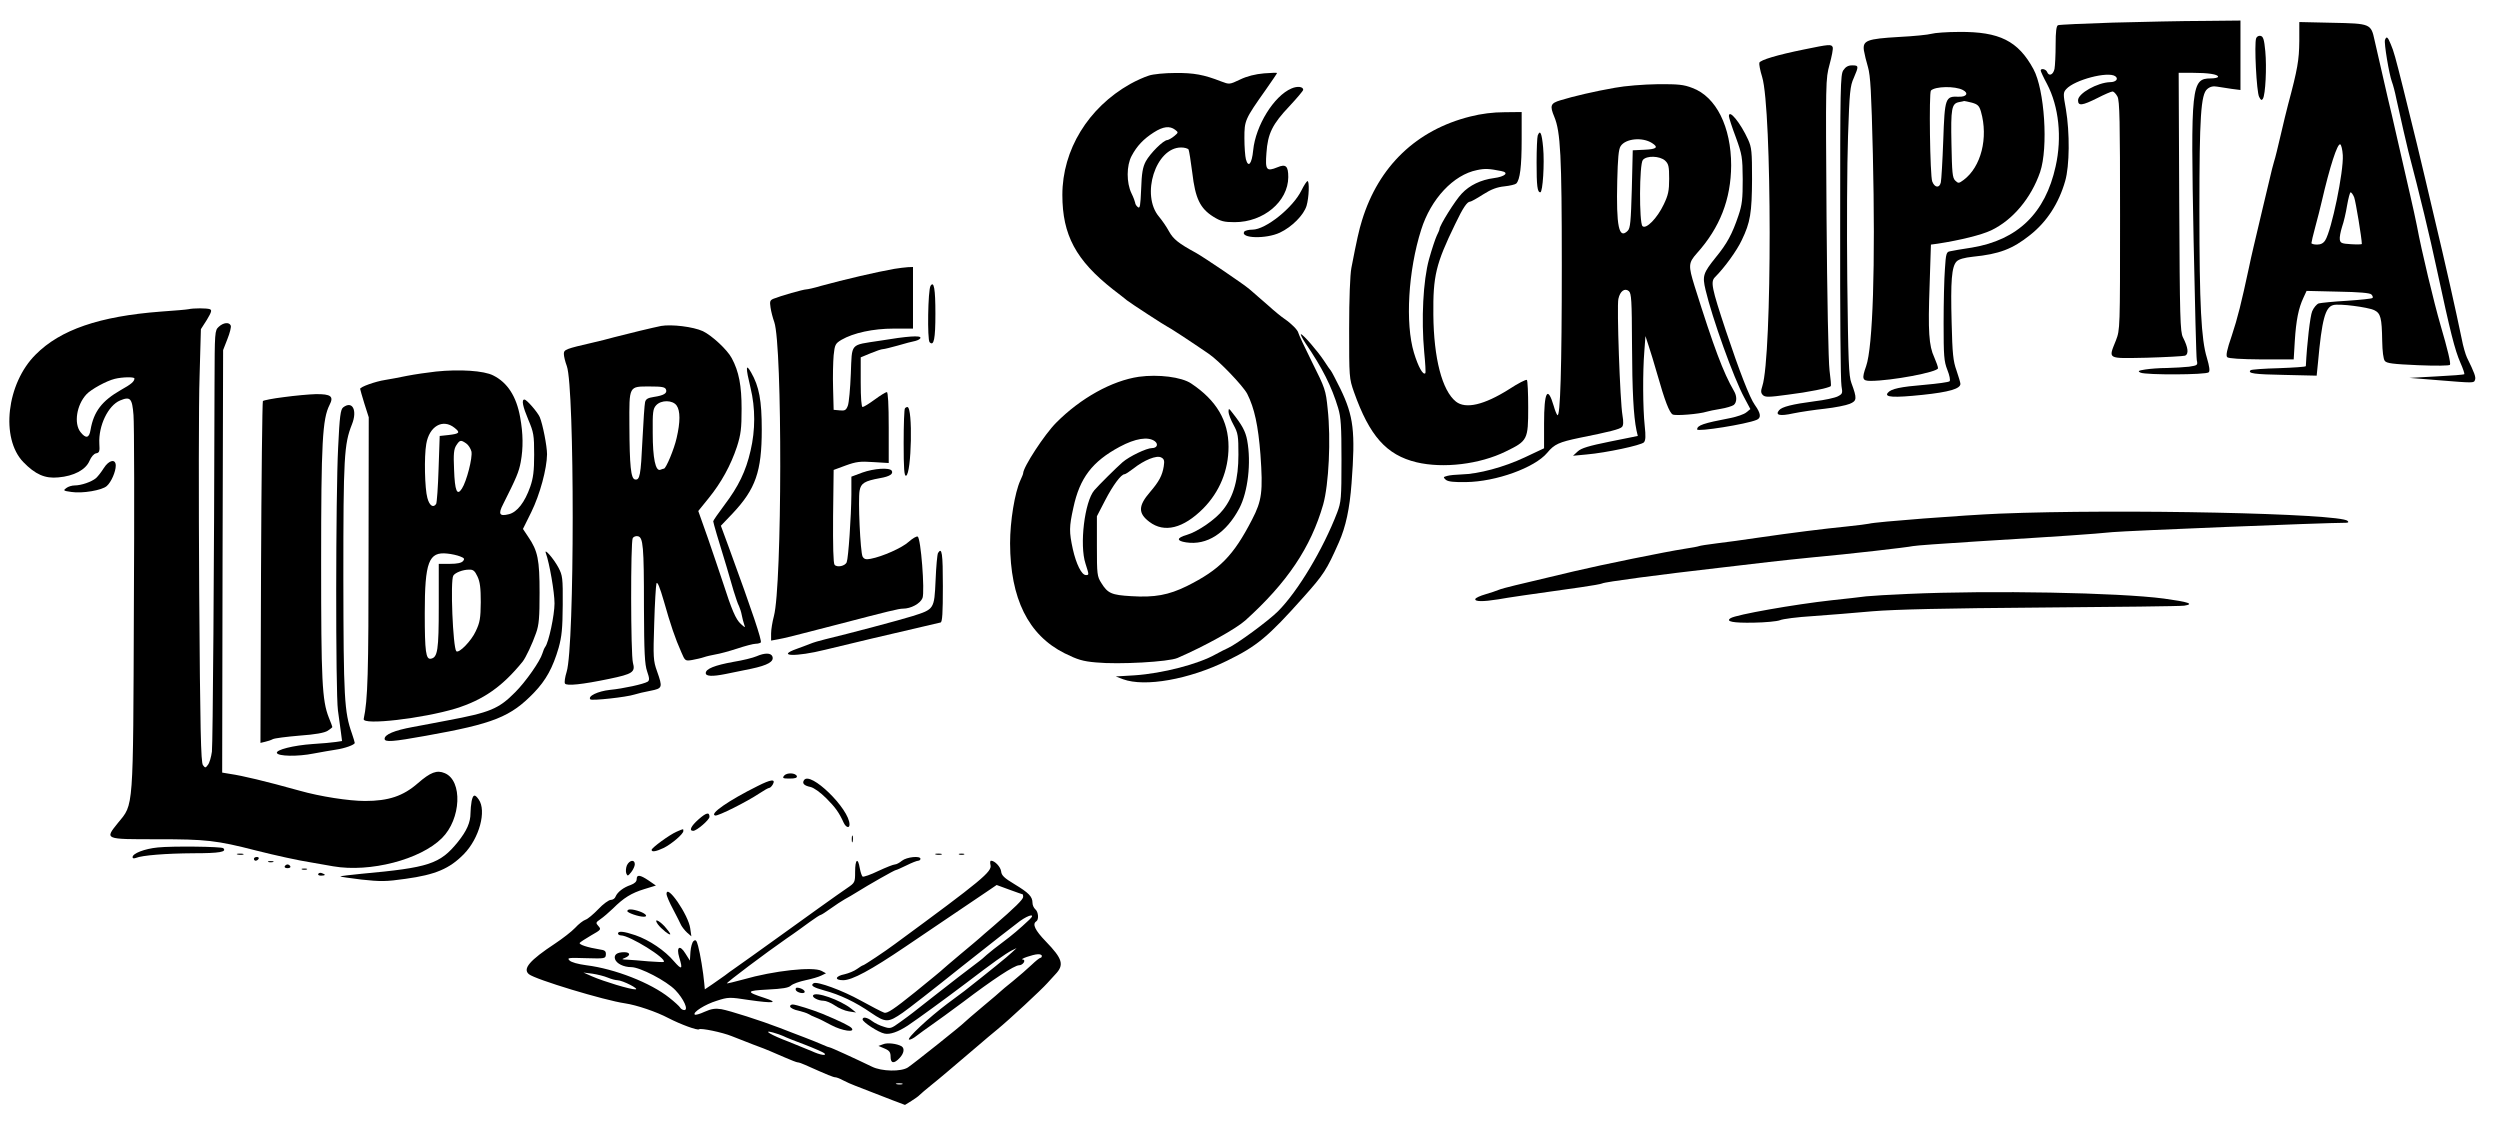 <svg xmlns="http://www.w3.org/2000/svg" version="1.0" width="1339pt" height="601pt" viewBox="0 0 1339 601" preserveAspectRatio="xMidYMid meet"><g transform="translate(0,601) scale(0.1,-0.1)" fill="#000000" stroke="none"><path d="M11320 5889 c-156 -5 -290 -11 -297 -14 -9 -3 -13 -33 -13 -103 0 -55 -3 -114 -6 -131 -7 -32 -30 -42 -40 -16 -6 15 -34 21 -34 7 0 -4 15 -37 34 -72 63 -120 81 -286 46 -441 -55 -251 -203 -394 -448 -435 -53 -8 -106 -17 -118 -20 -19 -3 -22 -13 -27 -95 -4 -51 -7 -181 -7 -290 0 -176 2 -204 20 -250 12 -30 17 -56 12 -61 -5 -5 -65 -13 -133 -19 -131 -11 -180 -21 -198 -43 -20 -24 31 -27 185 -11 144 15 204 33 204 59 0 7 -10 39 -21 72 -18 50 -22 89 -26 256 -6 223 0 301 27 328 12 12 41 20 87 25 141 14 212 41 306 116 90 71 154 170 188 289 24 82 25 260 4 385 -15 82 -15 89 2 108 44 49 222 96 262 69 20 -14 4 -32 -27 -32 -68 -2 -172 -60 -172 -97 0 -32 22 -29 104 12 37 19 74 35 81 35 6 0 18 -12 26 -27 12 -22 14 -129 14 -637 0 -610 0 -611 -22 -669 -41 -103 -51 -97 165 -93 103 3 195 8 205 11 21 9 17 43 -11 98 -15 29 -17 101 -20 725 l-3 692 74 0 c84 0 137 -8 137 -21 0 -5 -18 -9 -39 -9 -104 0 -108 -39 -92 -868 7 -338 14 -626 17 -641 6 -27 4 -28 -41 -35 -26 -3 -80 -6 -119 -7 -39 0 -91 -4 -116 -8 -38 -6 -42 -9 -25 -17 29 -13 351 -12 365 2 7 7 4 30 -10 78 -30 97 -40 281 -40 791 0 500 8 620 42 648 15 13 32 17 53 13 16 -3 51 -8 78 -12 l47 -6 0 186 0 186 -197 -2 c-109 0 -326 -5 -483 -9z"/><path d="M12315 5788 c-1 -99 -9 -148 -60 -338 -8 -30 -26 -104 -40 -165 -14 -60 -29 -123 -35 -140 -5 -16 -16 -59 -24 -95 -9 -36 -25 -105 -37 -155 -45 -191 -60 -252 -74 -320 -40 -186 -60 -268 -92 -364 -26 -75 -32 -106 -24 -114 7 -7 71 -11 184 -12 l172 0 6 100 c7 110 20 175 46 230 l17 37 168 -4 c115 -2 171 -7 179 -15 7 -7 10 -16 6 -19 -4 -4 -65 -10 -137 -15 -71 -4 -139 -11 -151 -14 -11 -4 -27 -23 -35 -42 -11 -26 -28 -173 -34 -294 0 -4 -65 -8 -145 -11 -79 -2 -148 -7 -151 -11 -17 -17 19 -22 181 -25 l173 -4 7 69 c21 233 39 298 82 309 32 9 184 -11 219 -27 35 -17 41 -41 43 -165 1 -55 6 -97 14 -107 10 -13 42 -17 178 -23 94 -4 168 -3 171 2 5 9 -12 81 -51 214 -35 121 -101 395 -126 530 -7 36 -23 108 -35 160 -22 97 -43 186 -79 345 -11 50 -30 131 -42 180 -22 94 -52 225 -71 310 -19 88 -22 89 -226 93 l-177 4 0 -104z m233 -609 c5 -88 -60 -402 -94 -456 -10 -16 -24 -23 -44 -23 -17 0 -30 4 -30 8 0 5 9 44 21 88 12 43 27 104 34 134 44 190 84 312 99 307 6 -2 12 -28 14 -58z m61 -226 c8 -21 41 -221 41 -250 0 -2 -26 -3 -57 -1 -51 3 -58 6 -61 25 -2 12 4 42 12 68 9 25 21 77 27 115 7 39 15 70 19 70 4 0 13 -12 19 -27z"/><path d="M10345 5829 c-16 -5 -95 -13 -175 -17 -171 -10 -194 -19 -187 -72 3 -19 13 -60 22 -90 13 -45 18 -132 26 -465 14 -599 0 -1033 -36 -1136 -24 -68 -21 -79 24 -79 110 0 361 47 361 68 0 7 -9 33 -20 58 -29 62 -34 138 -25 387 l7 217 37 5 c123 19 234 47 285 71 116 55 215 173 263 313 44 130 24 441 -36 551 -82 151 -182 201 -398 199 -65 0 -131 -5 -148 -10z m168 -301 c33 -17 20 -38 -23 -36 -71 3 -74 -5 -82 -235 -4 -111 -10 -212 -13 -224 -7 -32 -33 -29 -46 5 -12 30 -18 476 -7 487 23 23 129 25 171 3z m49 -68 c31 -9 39 -17 48 -48 40 -140 1 -296 -93 -366 -26 -19 -28 -19 -45 -3 -15 15 -17 43 -20 196 -4 190 1 216 40 224 13 2 25 5 28 6 3 0 22 -4 42 -9z"/><path d="M12084 5805 c-11 -28 2 -289 16 -314 9 -18 14 -20 20 -10 14 22 21 169 13 254 -6 64 -11 80 -26 83 -9 2 -20 -4 -23 -13z"/><path d="M12774 5796 c-6 -15 22 -184 37 -224 6 -15 17 -56 24 -92 25 -112 52 -233 64 -280 61 -232 116 -460 151 -625 76 -352 97 -436 128 -508 14 -31 23 -59 21 -61 -2 -3 -69 -8 -149 -12 l-145 -8 150 -12 c196 -16 195 -16 201 1 6 14 -2 37 -43 120 -8 17 -21 62 -28 100 -34 163 -82 379 -155 685 -10 41 -28 118 -40 170 -30 127 -50 212 -118 485 -42 168 -51 201 -67 238 -16 40 -23 45 -31 23z"/><path d="M9662 5745 c-143 -29 -233 -56 -239 -71 -2 -7 4 -41 15 -76 53 -171 54 -1496 1 -1656 -9 -27 -8 -37 3 -48 12 -12 31 -12 133 2 108 13 221 36 231 46 2 2 -1 40 -7 84 -6 45 -13 400 -16 819 -5 737 -5 741 16 819 12 44 20 85 17 93 -7 17 -18 16 -154 -12z"/><path d="M9873 5634 c-16 -24 -17 -89 -17 -838 -1 -446 2 -830 7 -853 7 -40 5 -43 -20 -56 -16 -8 -71 -20 -123 -26 -122 -16 -176 -30 -191 -48 -23 -27 4 -33 76 -17 39 8 114 19 169 25 54 6 114 18 133 26 39 16 40 28 9 112 -14 37 -17 115 -22 550 -3 278 -1 625 4 771 8 237 11 270 31 313 27 63 27 67 -9 67 -21 0 -35 -8 -47 -26z"/><path d="M6153 5605 c-23 -7 -68 -27 -100 -45 -225 -127 -363 -353 -363 -594 0 -215 73 -350 271 -506 35 -27 69 -53 74 -58 20 -16 214 -142 218 -142 4 0 119 -75 221 -145 57 -39 183 -171 206 -214 39 -77 59 -171 71 -326 14 -198 8 -246 -45 -348 -100 -194 -173 -268 -349 -356 -98 -48 -172 -62 -299 -54 -104 6 -125 15 -159 70 -23 36 -24 47 -24 198 l0 160 44 85 c43 83 86 140 104 140 5 0 26 14 47 30 58 46 125 73 149 60 16 -8 19 -17 14 -48 -8 -49 -25 -81 -73 -137 -64 -74 -65 -114 -4 -160 80 -61 182 -35 288 71 88 89 136 205 136 331 0 140 -65 249 -200 339 -52 35 -176 50 -280 36 -144 -21 -312 -114 -443 -246 -62 -62 -177 -238 -177 -271 0 -4 -7 -21 -15 -38 -30 -66 -55 -218 -55 -337 1 -296 97 -491 292 -589 69 -34 97 -43 168 -49 122 -12 390 3 437 24 150 65 314 157 363 201 224 202 351 391 417 621 30 107 42 349 24 512 -10 101 -14 111 -83 249 -40 80 -73 151 -74 158 -3 15 -35 48 -74 75 -14 9 -55 42 -91 75 -37 32 -80 70 -98 85 -30 26 -246 172 -286 194 -92 50 -121 73 -144 115 -14 26 -38 60 -53 78 -99 116 -18 371 118 371 18 0 36 -5 40 -11 3 -6 12 -62 20 -125 16 -136 41 -190 113 -235 39 -24 56 -29 114 -29 154 0 286 110 287 241 0 60 -13 72 -58 53 -59 -24 -66 -15 -59 76 7 105 32 155 124 252 40 43 73 82 73 87 0 17 -31 21 -63 7 -94 -40 -192 -199 -205 -331 -7 -73 -26 -96 -39 -48 -4 15 -8 66 -8 113 0 95 2 100 115 260 33 47 60 87 60 89 0 2 -32 1 -70 -2 -46 -4 -91 -15 -128 -33 -57 -27 -57 -27 -102 -10 -92 36 -146 46 -245 45 -55 0 -119 -6 -142 -14z m141 -290 c18 -14 18 -15 -5 -34 -13 -11 -30 -20 -36 -21 -22 0 -93 -72 -116 -114 -17 -32 -22 -64 -25 -149 -4 -90 -6 -106 -18 -96 -8 6 -14 17 -14 23 -1 6 -9 29 -20 51 -27 56 -27 148 1 200 28 53 64 91 119 126 50 32 85 36 114 14z m-109 -1668 c21 -16 12 -37 -15 -37 -29 0 -121 -44 -158 -76 -34 -30 -126 -121 -151 -150 -52 -61 -80 -293 -47 -393 19 -60 20 -61 2 -61 -23 0 -52 59 -70 139 -20 93 -20 118 3 222 34 159 101 247 248 326 84 45 152 56 188 30z"/><path d="M8650 5540 c-109 -19 -224 -46 -292 -67 -54 -16 -58 -29 -33 -89 33 -80 40 -207 40 -794 0 -547 -8 -822 -24 -803 -4 4 -13 26 -19 48 -33 112 -52 79 -52 -93 l0 -133 -104 -49 c-110 -52 -248 -89 -338 -91 -29 -1 -64 -4 -77 -8 -22 -6 -22 -7 -7 -21 13 -10 43 -13 108 -12 161 2 368 77 435 157 38 46 63 57 173 80 160 32 215 46 227 58 8 8 9 27 3 62 -13 74 -31 585 -22 624 9 42 34 60 56 42 14 -12 16 -50 17 -285 1 -249 8 -383 24 -461 l7 -30 -149 -30 c-113 -23 -154 -35 -173 -53 l-25 -23 74 7 c103 9 291 49 306 65 9 11 10 33 4 89 -10 93 -11 288 -2 398 l6 82 17 -52 c10 -29 30 -96 45 -148 42 -148 66 -210 84 -220 16 -8 141 2 182 15 9 3 43 10 74 15 31 5 63 15 71 21 17 14 18 47 1 75 -57 98 -107 231 -211 562 -34 110 -33 124 12 175 124 138 183 290 184 471 0 206 -80 368 -208 415 -46 18 -76 21 -187 20 -74 -1 -174 -9 -227 -19z m198 -296 c36 -23 26 -33 -40 -36 l-63 -3 -5 -208 c-5 -173 -8 -210 -22 -223 -47 -48 -62 22 -56 268 3 119 7 169 18 185 26 41 116 50 168 17z m70 -94 c19 -18 22 -31 22 -98 0 -64 -5 -87 -29 -137 -35 -74 -95 -135 -114 -116 -18 18 -17 332 2 354 20 25 91 22 119 -3z"/><path d="M7875 5386 c-288 -72 -491 -266 -580 -556 -16 -51 -28 -105 -57 -255 -7 -36 -12 -166 -12 -325 0 -261 0 -266 26 -340 83 -234 173 -337 335 -376 143 -34 338 -11 478 58 117 57 120 63 120 235 0 78 -3 144 -7 148 -4 4 -47 -18 -96 -50 -133 -84 -232 -107 -284 -66 -74 59 -119 231 -121 466 -2 207 13 271 117 485 42 88 64 120 80 120 5 0 36 17 70 39 44 28 75 39 114 43 29 3 58 10 63 15 20 20 29 90 29 236 l0 147 -92 -1 c-61 0 -124 -8 -183 -23z m165 -292 c45 -8 22 -30 -39 -38 -69 -9 -130 -38 -172 -83 -34 -35 -119 -171 -119 -190 0 -4 -7 -20 -15 -36 -7 -15 -26 -71 -41 -125 -32 -116 -42 -322 -26 -497 6 -60 9 -112 6 -114 -12 -12 -38 34 -61 110 -47 156 -31 439 39 659 52 165 173 294 299 319 42 9 64 8 129 -5z"/><path d="M9260 5388 c0 -7 16 -58 37 -113 34 -94 36 -107 37 -225 0 -106 -3 -136 -23 -195 -33 -98 -61 -150 -121 -223 -68 -85 -73 -99 -55 -175 35 -149 150 -471 208 -578 l32 -60 -22 -18 c-12 -10 -50 -23 -85 -30 -146 -28 -178 -39 -178 -61 0 -14 264 28 318 51 26 10 24 34 -9 80 -28 39 -83 182 -155 397 -77 232 -83 263 -58 288 51 51 117 142 143 198 46 95 54 146 55 326 0 148 -2 170 -21 212 -41 90 -103 166 -103 126z"/><path d="M8236 5284 c-3 -9 -6 -73 -6 -144 0 -126 4 -160 20 -160 13 0 23 154 15 240 -7 77 -16 98 -29 64z"/><path d="M6971 4991 c-45 -93 -192 -211 -263 -211 -20 0 -40 -5 -44 -11 -22 -36 117 -40 191 -5 64 30 128 94 143 144 13 44 16 132 5 132 -5 -1 -19 -23 -32 -49z"/><path d="M4790 4570 c-92 -16 -272 -58 -392 -91 -36 -11 -73 -19 -80 -19 -15 0 -138 -35 -175 -50 -19 -8 -21 -14 -16 -47 3 -21 12 -56 20 -78 44 -126 42 -1412 -2 -1575 -8 -30 -15 -72 -15 -93 l0 -38 38 7 c34 6 79 17 317 79 276 72 329 85 351 85 43 0 93 27 105 57 13 36 -9 323 -26 329 -6 3 -28 -10 -48 -28 -35 -32 -140 -79 -204 -91 -25 -5 -35 -2 -43 12 -12 23 -25 305 -16 353 7 40 27 52 109 67 53 9 73 23 63 40 -12 18 -95 12 -157 -10 l-59 -22 0 -96 c-1 -117 -16 -340 -25 -362 -8 -21 -52 -30 -65 -14 -7 8 -9 102 -8 260 l3 248 65 24 c55 20 77 23 148 18 l82 -5 0 190 c0 125 -4 190 -10 190 -6 0 -35 -18 -65 -40 -30 -22 -59 -40 -65 -40 -6 0 -10 47 -10 133 l0 133 53 22 c29 12 58 22 66 22 7 0 43 9 79 19 37 11 79 22 95 25 15 4 27 11 27 17 0 13 -67 9 -218 -16 -162 -25 -148 -9 -155 -177 -3 -78 -10 -156 -16 -171 -9 -24 -16 -28 -43 -25 l-33 3 -3 115 c-2 63 0 143 3 177 6 57 9 63 42 83 64 37 169 60 280 60 l103 0 0 165 0 165 -27 -1 c-16 -1 -48 -5 -73 -9z"/><path d="M4984 4479 c-14 -22 -18 -289 -5 -302 23 -23 31 17 31 153 0 134 -8 177 -26 149z"/><path d="M1010 4354 c-8 -2 -76 -8 -150 -13 -327 -25 -537 -97 -669 -230 -156 -155 -189 -449 -66 -576 64 -66 116 -89 187 -82 84 7 147 41 167 88 10 23 24 39 36 41 17 3 20 10 17 52 -5 96 47 204 111 231 55 23 65 12 72 -78 4 -45 5 -512 2 -1037 -4 -1090 -1 -1045 -84 -1146 -73 -91 -77 -89 212 -89 258 0 315 -6 525 -60 102 -26 235 -55 295 -64 33 -6 87 -15 120 -21 197 -34 467 36 582 151 103 102 112 308 15 348 -42 18 -76 5 -144 -54 -79 -69 -157 -95 -283 -95 -86 0 -241 24 -350 55 -187 52 -305 80 -373 90 l-42 7 2 1131 3 1132 23 59 c13 32 21 65 18 72 -8 20 -39 17 -64 -6 -22 -20 -22 -26 -23 -313 -2 -971 -9 -1919 -14 -1963 -4 -29 -13 -60 -21 -70 -13 -18 -15 -18 -27 -2 -11 14 -15 190 -20 925 -3 499 -3 1021 2 1159 l7 251 32 50 c25 42 28 52 16 57 -16 6 -88 6 -114 0z m-290 -371 c0 -16 -17 -31 -73 -62 -101 -58 -145 -115 -162 -213 -7 -45 -25 -49 -54 -12 -36 46 -21 145 32 202 25 27 107 72 152 83 41 10 105 11 105 2z"/><path d="M3540 4264 c-36 -7 -186 -43 -250 -60 -30 -9 -82 -21 -115 -29 -143 -33 -155 -37 -155 -60 0 -13 7 -42 16 -66 42 -116 42 -1499 -1 -1637 -9 -29 -13 -57 -9 -63 8 -14 93 -5 237 25 125 26 141 36 127 86 -12 43 -13 649 -1 668 5 8 17 12 27 10 29 -5 33 -53 33 -380 1 -244 4 -306 17 -344 13 -37 13 -48 3 -55 -21 -13 -130 -37 -202 -44 -65 -7 -121 -34 -105 -51 9 -8 193 12 236 26 15 5 53 14 85 20 66 13 67 17 36 105 -20 56 -21 73 -15 256 3 108 9 204 12 214 5 12 18 -20 40 -96 35 -124 60 -198 93 -272 20 -47 21 -48 58 -42 21 4 49 10 63 15 14 5 42 11 63 15 20 3 72 17 115 31 42 14 87 26 100 26 12 0 24 4 27 7 6 11 -44 161 -168 500 l-46 125 63 66 c123 131 156 224 156 449 0 156 -14 231 -57 306 -29 51 -30 29 -3 -83 26 -107 26 -226 0 -336 -25 -110 -65 -192 -140 -291 -33 -44 -60 -83 -60 -87 0 -7 28 -103 72 -245 10 -35 27 -92 37 -127 11 -35 23 -72 29 -82 5 -11 12 -32 15 -49 3 -16 9 -39 13 -50 7 -19 5 -18 -18 3 -27 24 -49 76 -96 222 -17 52 -54 160 -81 239 l-51 144 55 68 c69 85 119 177 152 276 21 66 25 97 25 203 0 124 -14 200 -53 272 -24 45 -105 120 -154 144 -52 24 -168 38 -225 28z m27 -340 c8 -20 -11 -32 -65 -40 -32 -5 -43 -11 -47 -28 -3 -11 -9 -102 -14 -201 -9 -192 -14 -218 -40 -213 -22 4 -29 71 -30 290 -1 214 -4 208 110 208 64 0 81 -3 86 -16z m57 -86 c20 -28 20 -89 0 -174 -13 -59 -57 -164 -68 -164 -3 0 -11 -3 -19 -6 -26 -10 -41 61 -41 197 -1 111 1 129 18 148 27 30 89 29 110 -1z"/><path d="M6992 4172 c90 -132 140 -231 175 -347 15 -50 18 -96 18 -280 0 -206 -2 -224 -23 -280 -75 -196 -211 -423 -317 -529 -51 -51 -221 -176 -268 -197 -12 -5 -41 -20 -65 -33 -93 -53 -286 -103 -435 -113 l-101 -6 39 -15 c117 -43 354 -1 557 99 160 78 220 128 408 339 110 123 125 146 191 295 37 83 58 181 68 317 21 277 11 359 -60 506 -24 48 -46 91 -51 97 -5 5 -21 29 -36 52 -35 53 -113 143 -124 143 -4 0 7 -22 24 -48z"/><path d="M2335 4020 c-45 -5 -114 -15 -155 -23 -41 -9 -94 -18 -117 -22 -53 -8 -136 -38 -134 -48 0 -4 11 -40 23 -80 l23 -72 -1 -720 c0 -656 -4 -793 -26 -896 -7 -35 317 3 492 56 149 46 252 119 359 251 17 21 53 98 72 153 16 44 19 84 19 216 0 177 -9 224 -61 300 l-28 42 45 91 c46 94 83 231 84 309 0 43 -23 161 -39 199 -12 27 -70 94 -82 94 -17 0 -9 -37 21 -109 28 -66 31 -81 31 -186 0 -88 -5 -126 -21 -172 -29 -83 -70 -136 -114 -147 -51 -13 -59 0 -31 54 71 141 84 172 94 225 14 76 13 152 -3 240 -20 112 -68 186 -144 224 -50 26 -181 34 -307 21z m99 -301 c33 -26 28 -32 -32 -39 l-47 -5 -6 -176 c-3 -97 -9 -181 -13 -188 -15 -23 -36 -10 -47 32 -14 49 -18 221 -6 289 16 95 88 137 151 87z m63 -84 c12 -8 24 -28 28 -43 7 -33 -26 -161 -51 -199 -26 -41 -38 -13 -42 102 -4 85 -1 110 12 130 19 29 24 30 53 10z m-33 -605 c23 -9 26 -13 16 -25 -8 -10 -31 -15 -71 -15 l-59 0 0 -227 c0 -236 -6 -274 -42 -281 -27 -5 -33 36 -33 243 0 276 21 331 121 320 22 -2 53 -9 68 -15z m93 -107 c14 -29 18 -62 18 -138 -1 -86 -4 -108 -27 -156 -23 -51 -90 -120 -104 -107 -18 19 -33 379 -16 405 10 16 51 32 84 32 22 1 31 -6 45 -36z"/><path d="M1520 3883 c-58 -7 -108 -17 -112 -21 -3 -4 -8 -417 -10 -919 l-3 -912 25 6 c14 3 32 9 41 14 9 5 73 13 143 19 85 6 134 15 151 26 14 9 25 18 25 20 0 2 -8 25 -19 51 -36 92 -41 195 -41 832 0 643 7 767 45 842 24 46 8 59 -74 58 -36 -1 -113 -8 -171 -16z"/><path d="M1838 3828 c-14 -11 -19 -46 -27 -216 -13 -249 -14 -1310 -1 -1407 5 -38 12 -91 16 -117 l6 -47 -33 -5 c-19 -3 -74 -8 -124 -11 -103 -7 -198 -31 -192 -48 6 -18 112 -20 196 -3 42 8 96 17 121 21 48 7 100 26 100 36 0 4 -7 26 -15 50 -41 116 -45 189 -46 834 0 649 4 716 46 822 30 75 3 129 -47 91z"/><path d="M4847 3823 c-4 -3 -7 -87 -7 -185 0 -139 3 -179 13 -176 29 10 37 368 7 368 -4 0 -10 -3 -13 -7z"/><path d="M6580 3804 c0 -11 12 -43 27 -70 24 -44 26 -59 26 -159 0 -131 -25 -223 -82 -295 -39 -51 -136 -118 -195 -135 -55 -16 -56 -32 -3 -40 111 -17 214 49 285 183 46 88 64 244 42 363 -9 49 -27 82 -80 149 -18 24 -20 24 -20 4z"/><path d="M556 3503 c-13 -21 -32 -45 -42 -54 -24 -20 -79 -39 -114 -39 -14 0 -35 -6 -45 -14 -18 -13 -16 -15 28 -21 58 -9 164 9 189 32 24 21 48 77 48 109 0 38 -36 31 -64 -13z"/><path d="M10710 3259 c-191 -8 -666 -44 -700 -54 -8 -2 -62 -9 -120 -15 -121 -12 -289 -33 -475 -60 -71 -11 -170 -24 -219 -30 -49 -6 -93 -13 -96 -15 -4 -2 -40 -9 -81 -15 -97 -15 -437 -84 -589 -120 -151 -36 -244 -58 -315 -75 -38 -9 -79 -20 -90 -25 -11 -5 -42 -15 -69 -23 -28 -8 -52 -19 -54 -25 -5 -15 42 -15 123 -2 55 10 159 25 444 65 56 8 107 17 112 20 11 8 313 48 629 84 96 11 216 25 265 31 50 6 155 17 235 25 190 17 510 54 535 60 11 3 164 14 340 25 471 29 619 39 730 50 75 7 1129 50 1249 50 13 0 17 3 10 10 -40 40 -1217 65 -1864 39z"/><path d="M2924 3046 c19 -53 46 -208 46 -268 0 -62 -31 -209 -50 -233 -4 -5 -11 -21 -15 -35 -12 -41 -89 -151 -145 -207 -89 -90 -135 -109 -365 -152 -55 -11 -138 -26 -185 -35 -98 -18 -150 -40 -150 -63 0 -19 43 -16 220 16 364 65 455 101 581 232 64 67 100 133 131 239 17 62 21 102 22 230 1 145 -1 158 -23 200 -26 49 -80 110 -67 76z"/><path d="M5024 3048 c-4 -7 -10 -72 -13 -146 -7 -155 -7 -155 -124 -192 -63 -20 -338 -93 -467 -124 -30 -7 -66 -18 -80 -24 -14 -5 -46 -18 -72 -27 -116 -41 -4 -44 152 -5 41 10 154 37 250 60 261 61 354 83 368 86 9 3 12 50 12 194 0 177 -5 212 -26 178z"/><path d="M10220 2829 c-96 -4 -197 -10 -225 -13 -27 -4 -111 -13 -185 -21 -199 -22 -512 -77 -541 -96 -28 -18 12 -26 124 -24 62 1 125 7 140 13 15 7 94 17 175 22 81 6 225 17 321 26 124 10 381 16 905 20 402 3 746 7 765 10 56 9 23 20 -109 38 -243 32 -924 45 -1370 25z"/><path d="M4052 2495 c-18 -8 -74 -22 -124 -30 -99 -18 -148 -37 -148 -60 0 -18 36 -19 106 -5 27 6 89 18 137 28 90 19 124 39 114 66 -8 20 -41 20 -85 1z"/><path d="M4200 1856 c-11 -14 -7 -16 30 -16 29 0 40 4 38 13 -7 18 -53 20 -68 3z"/><path d="M4306 1831 c-11 -17 1 -29 35 -36 18 -4 53 -29 84 -60 50 -50 69 -77 94 -132 12 -25 31 -31 31 -9 0 84 -212 290 -244 237z"/><path d="M4058 1800 c-155 -77 -262 -151 -227 -158 16 -3 168 73 237 119 24 16 47 29 52 29 5 0 14 9 20 20 15 29 -11 26 -82 -10z"/><path d="M2526 1719 c-3 -17 -6 -46 -6 -64 0 -50 -20 -95 -68 -155 -96 -118 -154 -137 -516 -170 -61 -6 -111 -12 -113 -14 -2 -2 49 -9 113 -17 102 -11 132 -11 236 4 160 22 236 54 313 133 82 84 122 231 79 292 -21 30 -30 28 -38 -9z"/><path d="M3742 1622 c-42 -37 -53 -62 -29 -62 18 0 87 59 87 75 0 27 -17 23 -58 -13z"/><path d="M3623 1555 c-37 -16 -133 -86 -133 -97 0 -13 24 -9 66 11 43 22 104 74 104 90 0 13 2 13 -37 -4z"/><path d="M4562 1515 c0 -16 2 -22 5 -12 2 9 2 23 0 30 -3 6 -5 -1 -5 -18z"/><path d="M845 1471 c-71 -7 -135 -32 -135 -52 0 -7 7 -8 18 -4 34 14 160 24 309 25 139 0 179 7 159 27 -9 9 -274 12 -351 4z"/><path d="M1273 1433 c9 -2 23 -2 30 0 6 3 -1 5 -18 5 -16 0 -22 -2 -12 -5z"/><path d="M5013 1433 c9 -2 23 -2 30 0 6 3 -1 5 -18 5 -16 0 -22 -2 -12 -5z"/><path d="M5138 1433 c6 -2 18 -2 25 0 6 3 1 5 -13 5 -14 0 -19 -2 -12 -5z"/><path d="M1360 1410 c0 -5 4 -10 9 -10 6 0 13 5 16 10 3 6 -1 10 -9 10 -9 0 -16 -4 -16 -10z"/><path d="M4831 1400 c-13 -11 -30 -20 -38 -20 -8 0 -48 -16 -89 -35 -41 -20 -79 -33 -84 -30 -4 3 -11 23 -15 45 -10 60 -25 48 -25 -19 0 -57 -1 -59 -42 -87 -39 -26 -240 -170 -363 -259 -83 -60 -222 -159 -245 -175 -12 -8 -34 -24 -48 -35 -15 -11 -45 -32 -67 -47 l-40 -27 -3 32 c-5 58 -22 161 -33 200 -8 31 -13 36 -24 27 -8 -6 -15 -33 -17 -58 l-3 -47 -24 38 c-30 49 -50 36 -33 -21 20 -65 14 -69 -28 -21 -49 58 -132 114 -207 140 -62 21 -93 24 -93 9 0 -5 7 -10 16 -10 46 0 246 -124 229 -142 -2 -2 -39 0 -82 3 -43 4 -94 8 -113 9 -31 1 -33 2 -12 10 31 13 28 30 -5 30 -39 0 -56 -14 -49 -37 8 -24 46 -43 87 -43 47 0 189 -74 236 -123 45 -47 72 -107 48 -107 -8 0 -18 6 -22 13 -4 7 -30 31 -58 53 -100 80 -292 155 -444 174 -45 6 -82 16 -91 26 -14 14 -6 15 89 12 102 -3 104 -2 106 19 1 19 -5 24 -34 28 -63 10 -112 26 -106 35 3 4 30 22 61 40 53 30 55 32 39 50 -15 17 -15 19 11 37 15 10 45 36 67 57 57 57 99 83 168 104 l62 19 -39 27 c-46 31 -64 33 -64 7 0 -13 -11 -23 -32 -31 -39 -13 -71 -38 -81 -62 -3 -10 -15 -18 -26 -18 -10 0 -41 -22 -67 -50 -26 -27 -57 -53 -68 -56 -12 -4 -37 -23 -56 -44 -19 -20 -67 -57 -106 -83 -138 -91 -176 -136 -141 -165 34 -28 404 -140 515 -156 61 -9 168 -45 232 -79 66 -34 156 -67 164 -60 8 8 125 -16 176 -37 25 -10 77 -30 115 -45 39 -14 79 -30 90 -35 11 -5 46 -20 79 -34 32 -14 63 -26 68 -26 6 0 24 -6 41 -14 123 -55 151 -66 161 -66 6 0 25 -7 41 -16 17 -9 46 -22 65 -29 19 -7 60 -23 90 -35 30 -12 82 -32 116 -45 l61 -23 34 21 c19 12 39 26 44 32 6 6 35 31 65 55 50 40 95 79 255 215 28 24 70 60 95 80 65 53 239 215 269 249 14 16 34 37 43 47 49 51 40 83 -51 177 -58 60 -73 93 -51 107 15 9 12 51 -5 65 -8 7 -15 22 -15 34 0 34 -20 54 -96 100 -55 33 -70 47 -72 69 -3 24 -34 57 -54 57 -5 0 -6 -10 -3 -23 9 -35 -43 -79 -513 -424 -49 -37 -164 -113 -169 -113 -3 0 -18 -9 -33 -20 -15 -11 -45 -23 -66 -28 -51 -10 -57 -32 -8 -32 48 0 148 54 334 180 14 9 108 73 210 142 102 69 206 139 231 156 l47 32 68 -25 c38 -14 70 -25 71 -25 2 0 3 -6 3 -14 0 -13 -43 -56 -159 -156 -35 -30 -69 -59 -75 -65 -6 -5 -51 -44 -101 -85 -49 -41 -92 -78 -95 -81 -3 -4 -70 -59 -149 -123 -113 -91 -149 -115 -165 -110 -12 4 -68 33 -126 65 -97 54 -233 104 -252 93 -19 -12 -4 -22 57 -39 83 -22 167 -62 251 -120 78 -53 91 -53 169 1 28 19 169 129 315 246 146 116 287 226 313 245 51 36 86 41 50 7 -53 -50 -92 -83 -143 -121 -30 -22 -68 -52 -85 -67 -16 -15 -34 -30 -40 -34 -61 -46 -159 -121 -245 -189 -125 -98 -112 -89 -177 -136 -51 -37 -54 -38 -90 -26 -21 6 -49 20 -62 30 -26 20 -51 25 -51 9 0 -14 85 -70 118 -76 29 -6 72 9 124 43 58 39 199 142 313 228 140 107 210 157 245 175 l25 12 -25 -23 c-19 -19 -125 -105 -255 -207 -5 -4 -46 -34 -90 -67 -100 -75 -221 -188 -206 -193 6 -2 24 7 40 20 16 12 52 39 80 58 28 19 104 75 169 123 161 122 275 197 300 197 21 0 40 29 19 31 -19 1 55 27 81 28 12 1 22 -3 22 -9 0 -5 -3 -10 -7 -10 -5 0 -26 -17 -48 -38 -22 -21 -67 -60 -100 -87 -33 -26 -62 -51 -65 -54 -3 -3 -45 -40 -95 -81 -49 -41 -94 -80 -100 -86 -13 -15 -273 -222 -302 -241 -36 -24 -141 -22 -193 4 -91 44 -220 103 -226 103 -3 0 -20 6 -37 14 -18 8 -62 26 -99 40 -38 14 -96 37 -130 50 -101 39 -270 93 -315 101 -32 5 -53 2 -89 -14 -26 -12 -50 -19 -53 -15 -12 12 56 55 118 74 62 20 68 20 172 4 133 -19 163 -15 84 11 -102 33 -99 39 17 45 79 4 111 9 124 21 11 10 46 22 79 29 33 7 71 18 84 25 l25 12 -24 13 c-45 24 -256 1 -419 -46 -47 -13 -86 -22 -88 -21 -3 4 208 163 322 242 39 26 93 66 122 87 29 21 55 38 59 38 3 0 27 15 53 34 25 18 60 41 76 50 17 9 44 25 60 35 67 42 206 121 213 121 4 0 30 12 57 25 28 14 56 25 63 25 6 0 12 5 12 10 0 18 -74 10 -99 -10z m-1576 -626 c19 -8 42 -14 52 -14 29 -1 122 -49 96 -49 -26 -1 -169 42 -233 70 l-45 20 48 -6 c26 -4 63 -13 82 -21z m940 -313 c11 -6 63 -27 115 -46 52 -20 99 -41 105 -46 16 -16 -22 -10 -67 11 -24 10 -80 33 -125 51 -93 35 -143 65 -83 49 19 -5 44 -14 55 -19z m638 -258 c-7 -2 -21 -2 -30 0 -10 3 -4 5 12 5 17 0 24 -2 18 -5z"/><path d="M1438 1393 c6 -2 18 -2 25 0 6 3 1 5 -13 5 -14 0 -19 -2 -12 -5z"/><path d="M3358 1376 c-6 -14 -7 -33 -4 -43 7 -17 9 -16 27 6 10 13 19 32 19 42 0 27 -28 23 -42 -5z"/><path d="M1525 1370 c-3 -5 3 -10 15 -10 12 0 18 5 15 10 -3 6 -10 10 -15 10 -5 0 -12 -4 -15 -10z"/><path d="M1618 1353 c6 -2 18 -2 25 0 6 3 1 5 -13 5 -14 0 -19 -2 -12 -5z"/><path d="M1705 1330 c-4 -6 3 -10 14 -10 25 0 27 6 6 13 -8 4 -17 2 -20 -3z"/><path d="M3570 1222 c0 -10 16 -47 35 -82 19 -36 38 -74 43 -85 6 -11 20 -29 32 -40 l23 -20 -6 42 c-9 72 -127 243 -127 185z"/><path d="M3360 1130 c0 -9 61 -30 88 -30 24 0 12 16 -21 28 -40 14 -67 15 -67 2z"/><path d="M3523 1060 c17 -24 67 -64 67 -53 0 4 -14 23 -30 41 -33 35 -60 45 -37 12z"/><path d="M4262 708 c5 -15 48 -24 48 -10 0 10 -23 22 -42 22 -5 0 -8 -6 -6 -12z"/><path d="M4355 679 c-7 -11 28 -29 56 -29 13 0 39 -11 60 -25 20 -14 54 -29 75 -32 l39 -6 -25 20 c-61 48 -192 94 -205 72z"/><path d="M4232 618 c3 -7 22 -17 44 -21 21 -5 46 -13 54 -18 8 -5 26 -14 40 -19 14 -5 50 -23 81 -40 60 -32 132 -42 110 -16 -10 11 -62 37 -156 76 -51 21 -144 50 -159 50 -10 0 -16 -6 -14 -12z"/><path d="M4730 417 l-25 -9 33 -14 c26 -11 32 -20 32 -44 0 -36 18 -39 48 -7 24 25 28 52 11 63 -24 14 -76 21 -99 11z"/></g></svg>